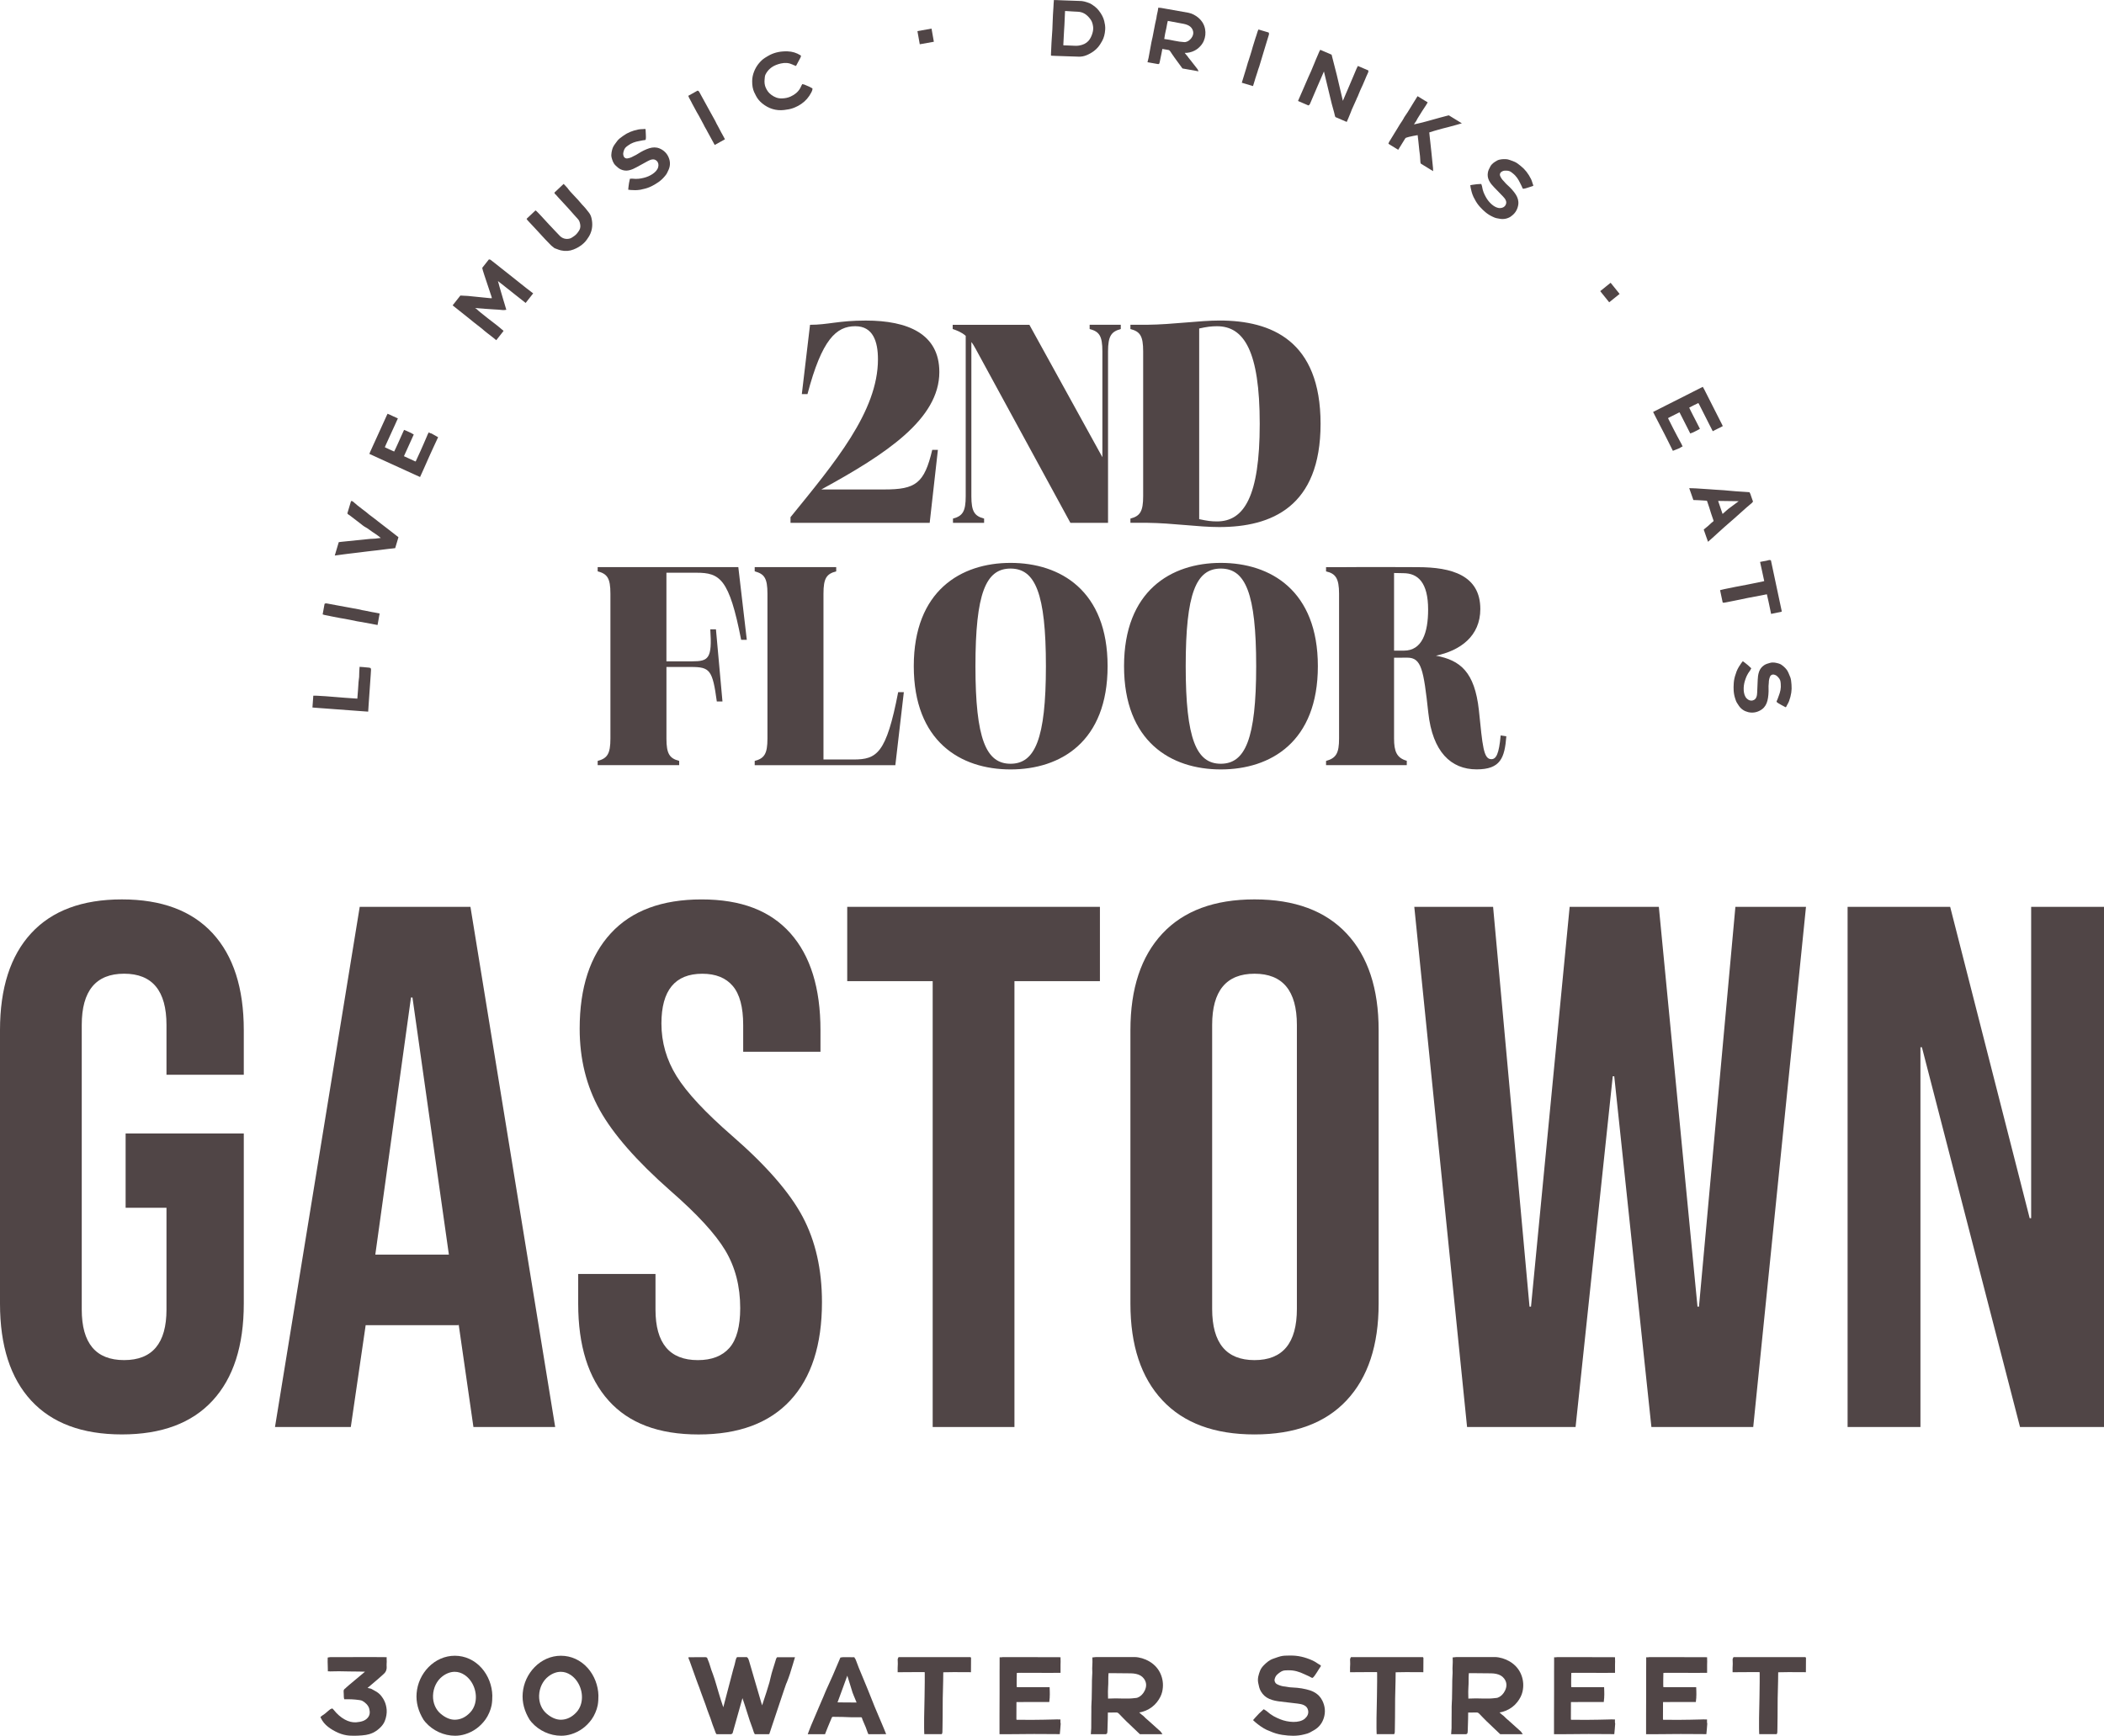 <?xml version="1.0" encoding="UTF-8"?>
<svg id="Layer_2" data-name="Layer 2" xmlns="http://www.w3.org/2000/svg" viewBox="0 0 1197.57 988.1">
  <defs>
    <style>
      .cls-1 {
        fill: #504546;
      }
    </style>
  </defs>
  <g id="Layer_1-2" data-name="Layer 1">
    <g>
      <g>
        <path class="cls-1" d="M17.77,797.33c-11.84-12.83-17.77-31.23-17.77-55.21v-155.68c0-23.96,5.92-42.37,17.77-55.21,11.84-12.83,29.05-19.24,51.61-19.24s39.77,6.41,51.61,19.24c11.84,12.84,17.77,31.24,17.77,55.21v25.38h-44v-28.35c0-19.45-8.04-29.18-24.11-29.18s-24.12,9.73-24.12,29.18v162.02c0,19.19,8.04,28.76,24.12,28.76s24.11-9.58,24.11-28.76v-57.95h-23.26v-42.3h67.26v96.87c0,23.97-5.92,42.38-17.77,55.21-11.84,12.84-29.06,19.24-51.61,19.24s-39.76-6.41-51.61-19.24Z"/>
        <path class="cls-1" d="M204.74,516.22h63.03l48.23,296.12h-46.53l-8.46-58.8v.85h-52.88l-8.46,57.96h-43.15l48.23-296.12ZM255.5,714.2l-20.73-146.37h-.84l-20.31,146.37h41.88Z"/>
        <path class="cls-1" d="M346.45,797.33c-11.57-12.83-17.35-31.23-17.35-55.21v-16.92h44v20.3c0,19.19,8.04,28.76,24.11,28.76,7.9,0,13.89-2.32,17.98-6.98,4.08-4.65,6.13-12.19,6.13-22.63,0-12.4-2.82-23.33-8.46-32.78-5.64-9.44-16.07-20.79-31.3-34.05-19.19-16.92-32.57-32.22-40.19-45.9-7.62-13.68-11.43-29.11-11.43-46.32,0-23.4,5.92-41.52,17.77-54.36,11.84-12.83,29.05-19.24,51.61-19.24s39.12,6.41,50.55,19.24c11.42,12.84,17.13,31.24,17.13,55.21v12.27h-43.99v-15.23c0-10.15-1.98-17.56-5.92-22.2-3.95-4.66-9.73-6.98-17.35-6.98-15.52,0-23.27,9.45-23.27,28.34,0,10.72,2.89,20.73,8.67,30.04,5.78,9.3,16.29,20.59,31.52,33.84,19.46,16.92,32.86,32.3,40.19,46.11,7.33,13.82,11,30.03,11,48.65,0,24.25-5.99,42.87-17.98,55.84-11.99,12.97-29.4,19.45-52.24,19.45s-39.62-6.41-51.19-19.24Z"/>
        <path class="cls-1" d="M530.88,558.53h-48.65v-42.3h143.83v42.3h-48.65v253.81h-46.54v-253.81Z"/>
        <path class="cls-1" d="M661.61,797.12c-12.14-12.97-18.19-31.31-18.19-55v-155.68c0-23.69,6.06-42.01,18.19-54.99,12.12-12.97,29.61-19.46,52.45-19.46s40.33,6.49,52.45,19.46c12.12,12.97,18.19,31.3,18.19,54.99v155.68c0,23.69-6.07,42.02-18.19,55-12.13,12.97-29.61,19.45-52.45,19.45s-40.33-6.48-52.45-19.45ZM738.17,745.08v-161.6c0-19.45-8.04-29.18-24.11-29.18s-24.12,9.73-24.12,29.18v161.6c0,19.46,8.04,29.18,24.12,29.18s24.11-9.72,24.11-29.18Z"/>
        <path class="cls-1" d="M805,516.22h44.85l20.73,227.59h.85l22-227.59h50.76l22,227.59h.85l20.73-227.59h40.18l-30.03,296.12h-57.96l-21.15-199.67h-.85l-21.16,199.67h-61.76l-30.04-296.12Z"/>
        <path class="cls-1" d="M1051.63,516.22h58.38l45.26,177.25h.84v-177.25h41.46v296.12h-47.8l-55.84-216.17h-.84v216.17h-41.46v-296.12Z"/>
      </g>
      <g>
        <path class="cls-1" d="M220.08,946.89c-.05.28-.03.59-.03.87v.36c0,.16.03.33.03.49.02.32.04.67,0,1.03-.13,1.22-.53,2.12-1.3,2.9-1.45,1.48-7,6.16-9.58,8.33,1.86.37,2.01.45,2.11.51.23.13.48.26.75.4,1.37.72,3.08,1.62,4.27,2.88.76.8,2.6,3,3.35,6.14.36,1.49.67,3.34.23,5.75-.44,2.43-1.15,4.46-3.1,6.5-1.32,1.37-2.78,2.47-4.32,3.25-.82.41-1.71.69-2.48.94h-.04c-1.8.59-5.61.85-8.59.85-.98,0-1.86-.03-2.56-.08-2.12-.17-4.2-.69-6.2-1.55-2.28-.99-4.21-2.12-5.92-3.47-1.8-1.42-3.13-3.04-4.05-4.97l-.27-.55.51-.46c.15-.14.28-.27.45-.37,1.31-.77,2.48-1.81,3.61-2.81l.06-.05c.3-.27.62-.54.96-.76.18-.13.38-.21.59-.28.03-.02.08-.03.11-.04l.48-.16.36.35s.03.03.04.05c.15.14.28.28.41.43,3.79,4.79,8.59,7.42,12.82,7.06,2.44-.22,4.99-.66,6.61-2.68,1.29-1.59,1.24-3.26.74-5.17-.48-1.84-2.39-3.61-4.02-4.42-1.11-.55-6.23-.9-7.75-.84-.45.02-.9.02-1.38,0h-1.03l-.15-.63s-.03-.08-.03-.12c-.03-.2-.06-.38-.07-.58-.02-.43-.03-.86-.03-1.29-.02-.82-.03-1.18-.09-2.01-.06-.84.64-1.32,1-1.59.07-.05.17-.12.19-.14l.26-.29c.49-.56,7.28-6.11,10.73-9.04-1.27-.03-2.69-.07-3.05-.08-.59,0-1.45-.02-2.36-.03-1.09,0-2.22-.03-2.92-.03h-.29c-2.05-.05-4.17-.09-6.24-.11-1.04,0-2.13.02-3.14.05-.61.02-1.2.03-1.8.04-.18,0-.36-.02-.56-.05h-.79l-.02-1.51c0-.65-.03-1.5-.05-2.1-.04-1.17-.08-2.28-.03-3.59l.03-.65.71-.13c.23-.05.47-.09.71-.1,1.1,0,2.19,0,3.25,0,.24,0,24.54-.07,26.84-.02.29,0,.58.02.89.03l1.15.03-.02.82c0,.26,0,.85.03,1.12.03.51.06,1.01-.04,1.54Z"/>
        <path class="cls-1" d="M280.22,965.29c.03,1.44-.08,3.75-.4,5.43-.52,2.68-1.87,5.85-3.46,8.05-2.98,4.14-6.88,6.98-11.59,8.44-1.87.58-3.81.88-5.75.88-6.35,0-12.64-2.88-16.84-7.69l-.1-.12c-.35-.4-.67-.77-.94-1.18-3.08-4.93-4.44-10.08-4-15.29.46-5.56,2.88-10.82,6.8-14.81,4.08-4.15,9.38-6.45,14.91-6.45h.03c5.8,0,11.21,2.47,15.22,6.96,3.78,4.23,6.01,9.98,6.13,15.77ZM250.77,975.52c2.63,2.25,5.4,3.44,8,3.45h.05c3.3,0,6.3-1.43,8.92-4.26,1.2-1.3,2.11-2.95,2.62-4.79,1.66-5.94-.84-12.99-5.84-16.39-1.79-1.22-3.7-1.84-5.7-1.84-2.35,0-4.77.89-6.99,2.58-3.23,2.45-5.22,6.55-5.36,10.97-.12,4.1,1.45,7.84,4.29,10.27Z"/>
        <path class="cls-1" d="M340.61,965.29c.03,1.44-.08,3.75-.4,5.43-.52,2.68-1.87,5.85-3.46,8.05-2.98,4.14-6.88,6.98-11.59,8.44-1.87.58-3.81.88-5.75.88-6.35,0-12.64-2.88-16.84-7.69l-.1-.12c-.35-.4-.67-.77-.94-1.18-3.08-4.93-4.44-10.08-4-15.29.46-5.56,2.88-10.82,6.8-14.81,4.08-4.15,9.38-6.45,14.91-6.45h.03c5.8,0,11.21,2.47,15.22,6.96,3.78,4.23,6.01,9.98,6.13,15.77ZM311.15,975.52c2.63,2.25,5.4,3.44,8,3.45h.05c3.3,0,6.3-1.43,8.92-4.26,1.2-1.3,2.11-2.95,2.62-4.79,1.66-5.94-.84-12.99-5.84-16.39-1.79-1.22-3.7-1.84-5.7-1.84-2.35,0-4.77.89-6.99,2.58-3.23,2.45-5.22,6.55-5.36,10.97-.12,4.1,1.45,7.84,4.29,10.27Z"/>
        <path class="cls-1" d="M449.73,952.58c-.04.11-.08.22-.13.33-.28.76-.54,1.55-.8,2.31-.21.61-.89,2.42-1.02,2.68-.11.19-.21.38-.28.56-.43,1.2-.88,2.49-1.44,4.18-.41,1.21-.81,2.43-1.22,3.64-.8,2.43-5.26,15.72-5.75,17.2-.18.55-.36,1.1-.54,1.65-.16.48-.33.97-.51,1.51l-.18.52-.79.05h-7.44l-.3-.57c-.13-.23-.27-.48-.35-.79-.58-2-2.11-5.89-2.22-6.31-.08-.26-2.53-8.03-2.96-9.25-.28-.79-.55-1.61-.8-2.38-.13-.41-.27-.81-.4-1.22-.88,3-1.76,6.2-2.62,9.31-.96,3.49-1.96,7.1-2.94,10.44l-.06.2-.16.15c-.12.12-.25.23-.4.31l-.19.1h-8.38l-.25-.32c-.19-.26-.3-.56-.45-.99-.27-.74-.55-1.5-.83-2.23-.51-1.32-1.03-2.69-1.45-4.08-.33-1.11-.78-2.22-1.2-3.3-.39-1-.8-2.05-1.15-3.11-.59-1.87-1.3-3.76-1.99-5.59-.54-1.42-1.1-2.89-1.6-4.36-.61-1.81-1.15-3.27-1.69-4.61-.31-.79-.6-1.61-.88-2.39-.13-.39-3.64-10.06-3.89-10.86-.2-.65-.99-1.86-.44-1.96l9.5-.05c.19.03.37.08.55.14l.35.12.14.34c.83,1.95,1.39,3.49,1.8,5.01.29,1.09.7,2.17,1.1,3.24l.22.57c1.43,3.77,2.82,9.29,4.51,14.6.48,1.49.97,2.98,1.49,4.51.59-2.32,5.45-20.91,5.65-21.52.59-1.87,1.04-3.57,1.37-5.18.04-.21.11-.4.17-.57.03-.1.07-.19.09-.29.08-.27.18-.48.32-.65l.24-.32h5.59l.23.19c.34.28.6.69.76,1.19l.42,1.32c.34,1.08,6.08,21,6.72,23,.18.59.37,1.16.55,1.74.03-.09.06-.19.09-.28.21-.67.42-1.33.64-2,.45-1.38.91-2.77,1.37-4.15l.48-1.47c.54-1.59,1.06-3.67,1.6-5.26.18-.55.95-4.18,1.24-5.08.22-.68.42-1.38.62-2.06.3-1.04.62-2.12.99-3.18.39-1.12.62-2.01.91-2.97.08-.24.18-.44.32-.62l.25-.31h10.19s-2.56,8.59-2.8,9.2Z"/>
        <path class="cls-1" d="M501.07,987.2h-6.81l-.22-.56c-.08-.11-.13-.23-.18-.35-.52-1.7-1.44-4.01-2.73-6.87-.22-.48-.38-.98-.51-1.45-.1-.33-.2-.39-.54-.39-1.96.02-3.99,0-6.02-.03-.83-.02-1.66-.06-2.47-.09-.71-.03-1.44-.06-2.16-.08-.9-.02-1.83-.03-2.73-.03-.85-.02-1.71-.03-2.57-.04-.38,0-.54.09-.68.44-.33.79-.7,1.68-1.08,2.57-.37.87-.74,1.74-1.05,2.52-.23.56-.47,1.15-.69,1.71l-1.04,2.66h-1.61c-.2,0-.43,0-.69,0h0c-1.26-.02-3.27-.02-5.99,0h0s-1.55,0-1.55,0l.7-1.88c.43-1.29,1.51-3.85,3.88-9.35.68-1.59,1.26-2.95,1.55-3.65.55-1.37,1.15-2.73,1.74-4.06.7-1.6,1.43-3.24,2.07-4.89.26-.64.54-1.29.82-1.9l.08-.17c.4-.89.8-1.76,1.2-2.65.74-1.63,1.51-3.32,2.25-4.99.69-1.57,1.37-3.18,2.02-4.74.33-.78.66-1.55.99-2.33.24-.58.49-1.15.75-1.76l.55-1.28.47-.06c.14-.03.27-.04.38-.06.25-.04.48-.08.73-.08,1.41,0,2.84,0,4.23.02h.4s1.7,0,1.7,0l.26.52c.27.28.47.68.69,1.29l.18.46c.46,1.26.94,2.57,1.45,3.83.79,1.94,1.61,3.9,2.41,5.8.89,2.14,1.81,4.36,2.7,6.54.68,1.67,1.35,3.38,2.01,5.02.61,1.53,1.24,3.12,1.86,4.66.67,1.63,1.36,3.28,2.05,4.87.27.63.54,1.25.8,1.88.2.48.4.96.61,1.44.24.58.49,1.15.73,1.71.48,1.14.97,2.31,1.45,3.49l.93,2.3h-3.32ZM487.56,969.16c-.1-.25-.21-.5-.31-.75-.44-1.04-.89-2.12-1.32-3.19-.23-.57-.45-1.14-.67-1.7-.34-.9-2.71-9-2.99-9.61-.35.75-4.61,12.87-5.23,14.3-.17.38-.28.67-.34.86.2.03.5.03.9.04,2.16.03,5.33.03,7.45.05l2.08.02c.16,0,.3,0,.43,0Z"/>
        <path class="cls-1" d="M552.71,943.71c0,1.6-.05,8.2-.05,8.2h-.73c-.66,0-1.64,0-2.81-.02-3.76-.02-9.61-.05-12.19.07-.02.08-.03.14-.03.19-.02.68-.03,1.36-.03,2.03,0,.79,0,1.86-.03,2.68-.22,6.34-.32,13.42-.3,20.48,0,2.06-.03,4.16-.08,6.19-.02.79-.03,1.59-.05,2.37,0,.33-.05.57-.14.79l-.21.5h-9.96l-.03-.79c0-.23-.02-.47-.03-.69-.03-.68-.05-1.31-.04-1.96,0-.62,0-1.26,0-1.92,0-2.57,0-5.23.08-7.65,0-.57.03-1.14.04-1.71.07-2.17.13-4.41.13-6.61,0-1.76.03-3.55.07-5.28.02-1.04.03-2.08.04-3.13.02-1.65.03-3.39,0-4.86,0-.23-.03-.48-.06-.74-1.09-.03-5.26,0-8.61.03-1.96.02-3.65.03-4.17.03h-2.58v-1.95c0-.22,0-.44,0-.67,0-.27.03-.3.03-.59.05-1.01.11-2.16.02-3.08v-.07c-.06-.48-.13-1.15.26-1.82l.23-.41h40.95l.23.38Z"/>
        <path class="cls-1" d="M603.23,987.18h-.59c-.76,0-1.34,0-1.9-.02-.38,0-.76,0-1.18,0-1.46,0-2.93-.02-4.39-.03-2.16-.02-4.38-.03-6.57-.03-1.45,0-2.91,0-4.32.03-1.13.02-2.26.03-3.39.03-1.21,0-2.43,0-3.64.03-1.58,0-3.19.03-4.8.03-.4,0-.8,0-1.2,0-.12,0-.24,0-.36,0h-1.98v-5.91h0v-5.1c0-2.15,0-4.23.02-6.3,0-2.18,0-4.36.02-6.61v-5.62c0-1.96,0-3.91,0-5.86,0-1.71,0-3.41.02-5.08v-3.32h1.13c.33-.1.65-.08.88-.08.07,0,.13,0,.18,0,1.72,0,3.44,0,5.17,0,1.31,0,2.62,0,3.92,0,4.53,0,15.19,0,19.74.02h2.22c.2,0,1.43.06,1.43.06v.75c.09.23.03,2.89,0,3.54v4.57h-3.03c-.9.03-1.78.03-2.62.03-1.96,0-3.92,0-5.88-.02h-4.41c-2.11-.02-4.22-.03-6.33-.03-.59,0-1.22,0-1.86.03-.17,0-.57.02-.76.06-.03.18-.14,7.49-.03,8.05.89.07,2.05.06,2.93.06.43,0,.61,0,1.04,0,1.22.02,2.47,0,3.67,0h.78c.75,0,1.51,0,2.27-.02.79,0,1.57,0,2.37,0,1.03,0,2.06,0,3.11,0h2.54s.19,4.28.07,5.24c0,.05,0,.06-.02.05,0,.02,0,.03,0,.04,0,.17,0,.35,0,.54v.17c-.03.33-.04.69-.12,1.06l-.12,1.35h-10.02c-2.79,0-5.59,0-8.38.02-.08,0-.17,0-.27,0,0,.13-.02.26-.02.38-.02,2.36-.03,5.93-.03,8.26v.56c0,.18,0,.33,0,.48.02.23.04.33.06.38.05.02.17.04.43.04,3.32.03,6.09.03,8.91.03.41,0,12.01-.13,12.62-.22.43-.06.85-.06,1.25-.05h.08c.15,0,.29.03.43.05h1.29v1.69c.06.19.11.35.14.73.04.38-.51,5.98-.51,5.98Z"/>
        <path class="cls-1" d="M660.76,985.91l.89,1.29h-12.8l-.23-.19c-.05-.04-.11-.09-.16-.14-1.29-1.24-2.58-2.47-3.85-3.67-.74-.71-1.5-1.42-2.24-2.14-.44-.42-.89-.84-1.32-1.25-1.4-1.33-2.61-2.71-4-4.1-.72-.72-1.01-.82-1.52-.86-.58.03-2.08.03-3.29.03-.58,0-1.2,0-1.66,0,0,.07,0,.14,0,.21,0,.58-.02,1.17-.02,1.74s0,1.12-.02,1.69c-.05,2.09-.12,4.32-.21,7.02,0,.27-.05.51-.09.7-.02.07-.03.12-.03.18l-.05.3-.23.19c-.07.06-.13.11-.2.15l-.21.14h-8.63l.23-3.41h0c0-1.96.03-3.91.03-5.87,0-1.25.02-2.49.03-3.74,0-.8,0-1.76,0-2.73,0-.88.05-1.76.11-2.61.03-.55.08-1.13.09-1.69.07-2.22.09-4.47.11-6.65,0-1.3.02-2.64.04-3.97.02-.92.07-1.85.12-2.75.02-.45.04-.9.07-1.35v-.13c.02-.23.03-.43,0-.63-.1-1.27-.04-2.55.02-3.78.06-1.16.12-2.36.04-3.58l-.05-.79.79-.08c.21-.03.39-.05.56-.07.33-.04.61-.08.91-.08h.03c1.05,0,3.13,0,5.53,0h16.28c2.72.06,5.84.99,8.39,2.51,3.19,1.9,5.43,4.52,6.67,7.8,1.15,3.03,1.35,6.19.63,9.4-.46,2.01-1.43,3.95-2.98,5.94-1.66,2.12-3.81,3.76-6.4,4.85-1.3.55-2.52.89-3.72,1.03.54.53,1.14,1.02,1.4,1.25.12.1.26.2.4.3.28.21.6.43.88.74.64.71,1.36,1.32,2.12,1.98.23.2.48.41.71.62,1.88,1.66,3.77,3.36,5.59,5.02l.79.72s.05.04.08.06c.11.09.25.22.38.39ZM647.59,966.33c1.77-.68,3.11-2.16,3.97-3.93,1.22-2.52,1.05-4.83-.51-6.89-1.01-1.33-2.49-2.22-4.41-2.62-.93-.2-1.9-.31-2.9-.33-3.83-.07-7.72-.08-11.48-.11h-1.02c-.08,0-.17,0-.28.03-.13,1.39-.13,2.78-.13,4.15,0,1.24,0,2.52-.11,3.8-.13,1.45-.09,3.37-.06,4.97,0,.53.02,1.04.03,1.53.7.03,1.42,0,2.17-.05.69-.03,1.4-.08,2.11-.06,2.32.06,5.08.12,7.84.08,1.03-.02,2.09-.13,3.12-.25.35-.04.71-.08,1.07-.12.13,0,.31-.08.49-.15l.1-.04Z"/>
        <path class="cls-1" d="M753.47,978.04c-.94,2.95-2.75,5.24-5.41,6.8-.88.52-1.75,1.01-2.59,1.45-.84.44-1.72.67-2.57.88-.18.05-.36.09-.54.14-2,.53-4.07.79-6.38.79-1.86,0-3.86-.17-6.11-.51-2.48-.37-4.88-1.09-7.13-2.13-.25-.11-.51-.21-.79-.32-.32-.12-.65-.24-.98-.4-2.54-1.22-4.71-2.9-6.31-4.23-.11-.08-.23-.19-.37-.33l-1.07-.99.82-.93.05-.08c.23-.25.45-.49.68-.74l.02-.03c1.26-1.4,2.56-2.76,4.06-4.03l.47-.39.51.33c.15.1.28.18.41.25.26.16.49.3.72.49,2.92,2.58,5.05,3.55,7.75,4.66,4.24,1.73,10.8,2.41,14.02-.39,1.36-1.2,2.19-2.75,1.85-4.57-.28-1.49-1.07-2.48-2.49-3.13-1.1-.51-2.3-.69-3.44-.84-2.81-.37-6.06-.73-9.98-1.18-1.75-.2-4.03-.55-6.24-1.52-2.06-.9-3.61-2.32-4.77-4.31-.84-1.46-1.15-3-1.44-4.49l-.07-.32c-.52-2.59.33-4.93,1.03-6.81.52-1.43,1.52-2.54,2.22-3.25,1.43-1.45,3.05-2.88,5.21-3.64.33-.11.65-.23.97-.34,1.03-.37,2.09-.74,3.18-1.04,1.64-.43,3.29-.44,4.9-.45h.96c4.06-.06,8.16.86,12.53,2.83.99.44,1.89,1.04,2.77,1.63.19.13.38.26.59.38.55.37,1.66.72,1.24,1.3-1.08,1.46-3.12,5.28-4.45,6.43-.43.38-1.03-.14-1.79-.53l-.55-.28c-.82-.42-1.91-.85-2.75-1.25-2.58-1.21-5.46-2.22-9.05-2.13-.23,0-.47.02-.7.03-.28,0-.57.02-.85.03-1.78.04-3.29,1.14-4.61,2.34-.74.68-1.23,1.55-1.5,2.7-.24,1.03.33,2.27,1.25,2.77,1.52.82,3.18,1.3,4.93,1.42.84.07,1.71.36,2.54.4,1.37.08,2.79.15,4.19.29,1.68.17,3.37.45,5.02.84,3.08.71,5.51,1.8,7.42,3.82.69.73,1.28,1.58,1.79,2.6,1.62,3.24,1.91,6.6.83,9.99Z"/>
        <path class="cls-1" d="M810.2,943.71c0,1.6-.05,8.2-.05,8.2h-.73c-.66,0-1.64,0-2.81-.02-3.76-.02-9.61-.05-12.19.07-.02.08-.03.14-.03.19-.02.68-.03,1.36-.03,2.03,0,.79,0,1.86-.03,2.68-.22,6.34-.32,13.42-.3,20.48,0,2.06-.03,4.16-.08,6.19-.02.79-.03,1.59-.05,2.37,0,.33-.05.57-.14.79l-.21.5h-9.96l-.03-.79c0-.23-.02-.47-.03-.69-.03-.68-.05-1.31-.04-1.96,0-.62,0-1.26,0-1.92,0-2.57,0-5.23.08-7.65,0-.57.03-1.14.04-1.71.07-2.17.13-4.41.13-6.61,0-1.76.03-3.55.07-5.28.02-1.04.03-2.08.04-3.13.02-1.65.03-3.39,0-4.86,0-.23-.03-.48-.06-.74-1.09-.03-5.26,0-8.61.03-1.96.02-3.65.03-4.17.03h-2.58v-1.95c0-.22,0-.44,0-.67,0-.27.03-.3.03-.59.05-1.01.11-2.16.02-3.08v-.07c-.06-.48-.13-1.15.26-1.82l.23-.41h40.95l.23.38Z"/>
        <path class="cls-1" d="M865.84,985.91l.89,1.29h-12.8l-.23-.19c-.05-.04-.11-.09-.16-.14-1.29-1.24-2.58-2.47-3.85-3.67-.74-.71-1.5-1.42-2.24-2.14-.44-.42-.89-.84-1.32-1.25-1.4-1.33-2.61-2.71-4-4.1-.72-.72-1.01-.82-1.52-.86-.58.03-2.08.03-3.29.03-.58,0-1.2,0-1.66,0,0,.07,0,.14,0,.21,0,.58-.02,1.17-.02,1.74s0,1.12-.02,1.69c-.05,2.09-.12,4.32-.21,7.02,0,.27-.05.51-.09.7-.02.07-.03.12-.03.18l-.05.3-.23.19c-.07.06-.13.11-.2.15l-.21.14h-8.63l.23-3.41h0c0-1.96.03-3.91.03-5.87,0-1.25.02-2.49.03-3.74,0-.8,0-1.76,0-2.73,0-.88.05-1.76.11-2.61.03-.55.08-1.13.09-1.69.07-2.22.09-4.47.11-6.65,0-1.3.02-2.64.04-3.97.02-.92.07-1.85.12-2.75.02-.45.04-.9.07-1.35v-.13c.02-.23.03-.43,0-.63-.1-1.27-.04-2.55.02-3.78.06-1.16.12-2.36.04-3.58l-.05-.79.79-.08c.21-.03.39-.05.56-.07.33-.04.61-.08.91-.08h.03c1.05,0,3.13,0,5.53,0h16.28c2.72.06,5.84.99,8.39,2.51,3.19,1.9,5.43,4.52,6.67,7.8,1.15,3.03,1.35,6.19.63,9.4-.46,2.01-1.43,3.95-2.98,5.94-1.66,2.12-3.81,3.76-6.4,4.85-1.3.55-2.52.89-3.72,1.03.54.53,1.14,1.02,1.4,1.25.12.1.26.2.4.3.28.21.6.43.88.74.64.71,1.36,1.32,2.12,1.98.23.2.48.41.71.62,1.88,1.66,3.77,3.36,5.59,5.02l.79.72s.05.04.08.06c.11.09.25.22.38.39ZM852.67,966.33c1.77-.68,3.11-2.16,3.97-3.93,1.22-2.52,1.05-4.83-.51-6.89-1.01-1.33-2.49-2.22-4.41-2.62-.93-.2-1.9-.31-2.9-.33-3.83-.07-7.72-.08-11.48-.11h-1.02c-.08,0-.17,0-.28.03-.13,1.39-.13,2.78-.13,4.15,0,1.24,0,2.52-.11,3.8-.13,1.45-.09,3.37-.06,4.97,0,.53.02,1.04.03,1.53.7.03,1.42,0,2.17-.05.69-.03,1.4-.08,2.11-.06,2.32.06,5.08.12,7.84.08,1.03-.02,2.09-.13,3.12-.25.35-.04.71-.08,1.07-.12.13,0,.31-.08.49-.15l.1-.04Z"/>
        <path class="cls-1" d="M918.84,987.18h-.59c-.76,0-1.34,0-1.9-.02-.38,0-.76,0-1.18,0-1.46,0-2.93-.02-4.39-.03-2.16-.02-4.38-.03-6.57-.03-1.45,0-2.91,0-4.32.03-1.13.02-2.26.03-3.39.03-1.21,0-2.43,0-3.64.03-1.58,0-3.19.03-4.8.03-.4,0-.8,0-1.2,0-.12,0-.24,0-.36,0h-1.98v-5.91h0v-5.1c0-2.15,0-4.23.02-6.3,0-2.18,0-4.36.02-6.61v-5.62c0-1.96,0-3.91,0-5.86,0-1.71,0-3.41.02-5.08v-3.32h1.13c.33-.1.65-.08.88-.08.07,0,.13,0,.18,0,1.72,0,3.44,0,5.17,0,1.31,0,2.62,0,3.92,0,4.53,0,15.19,0,19.74.02h2.22c.2,0,1.43.06,1.43.06v.75c.09.23.03,2.89,0,3.54v4.57h-3.03c-.9.03-1.78.03-2.62.03-1.96,0-3.92,0-5.88-.02h-4.41c-2.11-.02-4.22-.03-6.33-.03-.59,0-1.22,0-1.86.03-.17,0-.57.02-.76.06-.03.18-.14,7.49-.03,8.05.89.07,2.05.06,2.93.06.43,0,.61,0,1.04,0,1.22.02,2.47,0,3.67,0h.78c.75,0,1.51,0,2.27-.02.79,0,1.57,0,2.37,0,1.03,0,2.06,0,3.11,0h2.54s.19,4.28.07,5.24c0,.05,0,.06-.02.05,0,.02,0,.03,0,.04,0,.17,0,.35,0,.54v.17c-.03.33-.04.69-.12,1.06l-.12,1.35h-10.02c-2.79,0-5.59,0-8.38.02-.08,0-.17,0-.27,0,0,.13-.02.26-.02.38-.02,2.36-.03,5.93-.03,8.26v.56c0,.18,0,.33,0,.48.02.23.04.33.06.38.05.02.17.04.43.04,3.32.03,6.09.03,8.91.03.41,0,12.01-.13,12.62-.22.43-.06.85-.06,1.25-.05h.08c.15,0,.29.03.43.05h1.29v1.69c.06.19.11.35.14.73.04.38-.51,5.98-.51,5.98Z"/>
        <path class="cls-1" d="M971.25,987.18h-.59c-.76,0-1.34,0-1.9-.02-.38,0-.76,0-1.18,0-1.46,0-2.93-.02-4.39-.03-2.16-.02-4.38-.03-6.57-.03-1.45,0-2.91,0-4.32.03-1.13.02-2.26.03-3.39.03-1.21,0-2.43,0-3.64.03-1.58,0-3.19.03-4.8.03-.4,0-.8,0-1.2,0-.12,0-.24,0-.36,0h-1.98v-5.91h0v-5.1c0-2.15,0-4.23.02-6.3,0-2.18,0-4.36.02-6.61v-5.62c0-1.96,0-3.91,0-5.86,0-1.71,0-3.41.02-5.08v-3.32h1.13c.33-.1.65-.08.88-.08.07,0,.13,0,.18,0,1.72,0,3.44,0,5.17,0,1.31,0,2.62,0,3.92,0,4.53,0,15.19,0,19.74.02h2.22c.2,0,1.43.06,1.43.06v.75c.09.23.03,2.89,0,3.54v4.57h-3.03c-.9.03-1.78.03-2.62.03-1.96,0-3.92,0-5.88-.02h-4.41c-2.11-.02-4.22-.03-6.33-.03-.59,0-1.22,0-1.86.03-.17,0-.57.02-.76.06-.03.18-.14,7.49-.03,8.05.89.07,2.05.06,2.93.06.43,0,.61,0,1.04,0,1.22.02,2.47,0,3.67,0h.78c.75,0,1.51,0,2.27-.02.79,0,1.57,0,2.37,0,1.03,0,2.06,0,3.11,0h2.54s.19,4.28.07,5.24c0,.05,0,.06-.02.05,0,.02,0,.03,0,.04,0,.17,0,.35,0,.54v.17c-.03.33-.04.69-.12,1.06l-.12,1.35h-10.02c-2.79,0-5.59,0-8.38.02-.08,0-.17,0-.27,0,0,.13-.02.26-.02.38-.02,2.36-.03,5.93-.03,8.26v.56c0,.18,0,.33,0,.48.02.23.04.33.06.38.05.02.17.04.43.04,3.32.03,6.09.03,8.91.03.41,0,12.01-.13,12.62-.22.43-.06.85-.06,1.25-.05h.08c.15,0,.29.03.43.05h1.29v1.69c.06.19.11.35.14.73.04.38-.51,5.98-.51,5.98Z"/>
        <path class="cls-1" d="M1027.94,943.71c0,1.6-.05,8.2-.05,8.2h-.73c-.66,0-1.64,0-2.81-.02-3.76-.02-9.61-.05-12.19.07-.02.08-.03.14-.03.19-.02.68-.03,1.36-.03,2.03,0,.79,0,1.86-.03,2.68-.22,6.34-.32,13.42-.3,20.48,0,2.06-.03,4.16-.08,6.19-.02.79-.03,1.59-.05,2.37,0,.33-.05.57-.14.79l-.21.5h-9.96l-.03-.79c0-.23-.02-.47-.03-.69-.03-.68-.05-1.31-.04-1.96,0-.62,0-1.26,0-1.92,0-2.57,0-5.23.08-7.65,0-.57.03-1.14.04-1.71.07-2.17.13-4.41.13-6.61,0-1.76.03-3.55.07-5.28.02-1.04.03-2.08.04-3.13.02-1.65.03-3.39,0-4.86,0-.23-.03-.48-.06-.74-1.09-.03-5.26,0-8.61.03-1.96.02-3.65.03-4.17.03h-2.58v-1.95c0-.22,0-.44,0-.67,0-.27.03-.3.03-.59.05-1.01.11-2.16.02-3.08v-.07c-.06-.48-.13-1.15.26-1.82l.23-.41h40.95l.23.38Z"/>
      </g>
      <g>
        <path class="cls-1" d="M449.95,297.63v-3.22c24.96-30.77,49.77-60.08,49.77-89.87,0-10.31-2.91-18.84-12.89-18.84-10.79,0-19,7.4-27.22,38.65h-3.22l4.67-39.45c10.31,0,16.1-2.42,31.72-2.42,24,0,41.88,7.58,41.88,29.31,0,26.74-30.28,46.71-67.17,66.84h35.91c17.72,0,22.71-3.38,27.22-22.55h3.22l-4.67,41.55h-79.24Z"/>
        <path class="cls-1" d="M637.93,187.31c-5.31,1.44-7.25,3.86-7.25,12.73v97.59h-21.42l-54.11-99.37c-.81-1.45-1.45-2.57-2.26-3.54v87.77c0,8.69,1.77,11.27,7.25,12.72v2.42h-17.72v-2.42c5.47-1.44,7.25-4.03,7.25-12.72v-91.32c-2.42-2.1-4.99-3.06-7.41-3.86v-2.42h43.65l41.55,75.37v-60.23c0-8.86-1.77-11.28-7.25-12.73v-2.42h17.72v2.42Z"/>
        <path class="cls-1" d="M643.42,297.63v-2.42c5.48-1.44,7.25-4.03,7.25-12.72v-82.46c0-8.86-1.77-11.28-7.25-12.73v-2.42h9.51c14.81-.16,29.63-2.42,41.23-2.42,29.47,0,57.49,11.44,57.49,58.79s-28.03,58.78-57.66,58.78c-12.07,0-26.25-2.25-41.06-2.42h-9.51ZM682.56,295.53c4.51.97,6.76,1.29,10.14,1.29,15.3,0,24.32-14,24.32-55.55s-9.02-55.56-24.32-55.56c-3.22,0-5.79.32-10.14,1.29v108.54Z"/>
        <path class="cls-1" d="M379.32,326.06v50.41h14.66c9.34,0,11.43-1.61,10.31-18.21h3.22l3.71,41.07h-3.22c-2.42-18.04-4.03-19.65-14.66-19.65h-14.01v40.75c0,8.69,1.77,11.27,7.25,12.72v2.42h-46.39v-2.42c5.48-1.44,7.25-4.03,7.25-12.72v-82.46c0-8.86-1.77-11.28-7.25-12.73v-2.42h80.05l4.83,41.39h-3.22c-6.77-34.79-12.08-38.18-25.45-38.18h-17.07Z"/>
        <path class="cls-1" d="M514.45,394.03l-4.83,41.55h-80.05v-2.42c5.48-1.44,7.25-4.03,7.25-12.72v-82.46c0-8.86-1.77-11.28-7.25-12.73v-2.42h46.39v2.42c-5.48,1.44-7.25,3.86-7.25,12.73v94.37h17.07c13.37,0,18.68-3.38,25.45-38.33h3.22Z"/>
        <path class="cls-1" d="M520.11,379.22c0-42.85,26.73-58.79,55.08-58.79s55.24,15.79,55.24,58.79-26.73,58.78-55.24,58.78-55.08-15.94-55.08-58.78ZM595.32,379.22c0-41.56-6.12-55.56-20.14-55.56s-19.97,14-19.97,55.56,6.12,55.55,19.97,55.55,20.14-14,20.14-55.55Z"/>
        <path class="cls-1" d="M639.79,379.22c0-42.85,26.73-58.79,55.08-58.79s55.24,15.79,55.24,58.79-26.74,58.78-55.24,58.78-55.08-15.94-55.08-58.78ZM715,379.22c0-41.56-6.12-55.56-20.14-55.56s-19.97,14-19.97,55.56,6.12,55.55,19.97,55.55,20.14-14,20.14-55.55Z"/>
        <path class="cls-1" d="M857.39,419.13c-.97,12.24-3.22,18.84-16.9,18.84-14.65,0-25.09-9.98-27.51-32.2-2.69-24.67-3.95-31.37-11.91-31.39-4.71-.01-4.27.02-7.59.03v46.01c0,7.19,1.45,11.05,7.24,12.66v2.48h-45.95v-2.39c5.8-1.61,7.41-4.49,7.41-12.75v-82.43c0-8.84-2.05-11.5-7.41-12.72v-2.41h9.66c17.07-.16,32.56,0,42.54,0,19.32,0,35.61,4.67,35.61,23.83,0,15.46-11.43,23.67-25.28,26.56,13.84,2.58,22.06,9.18,24.47,31.07,2.09,20.28,2.58,27.85,7.08,27.85,2.74,0,4.35-2.9,5.31-13.52l3.22.48ZM812.87,347c0-15.29-5.71-20.71-14.1-20.71-3.54,0-1.24-.1-5.29-.1v44.19h5.62c10.4,0,13.77-10.34,13.77-23.39Z"/>
      </g>
      <g>
        <path class="cls-1" d="M204.64,379.6l2.61.18-.02.02c.86.07,1.73.15,2.78.25.21.02.39.08.53.13.03.02.07.02.11.03l.3.09.1.29s.02.07.04.1c.04.1.1.24.09.42v.21c-.05.83-.1,1.69-.15,2.53-.14,1.97-.27,3.93-.41,5.9-.24,3.47-.49,6.94-.73,10.41-.06.97-.13,1.93-.19,2.89v.1c-.02.15-.02.29-.04.44,0,.04,0,.07,0,.1l-.1,1.42-1.52-.11h-.14c-.34-.03-.68-.05-1-.08l-.39-.02-3.9-.29-23.37-1.73c-.08,0-.16-.02-.23-.02l-1.19-.11.1-.99c0-.08,0-.15,0-.23.02-.27.04-.52.06-.77.02-.17.03-.33.04-.49.06-.86.12-1.71.19-2.6l.11-1.62s1.78,0,1.85,0l.49.02c1.51.07,3.07.15,4.61.27,1.88.15,3.8.3,5.65.45,1.77.15,3.59.29,5.38.43,1.73.13,3.5.25,5.2.36.61.05,1.24.09,1.89.13,0,0,0-.02,0-.02.11-1.3.25-3.01.37-4.71.06-.88.12-1.78.18-2.65.04-.65.07-1.29.12-1.94.03-.48.06-.89.15-1.31.19-1.07.27-2.21.25-3.7,0-.56.02-1.11.06-1.65l.15-2.11Z"/>
        <path class="cls-1" d="M205.56,354.06c-.39-.06-.79-.13-1.17-.19-.86-.14-1.74-.27-2.61-.52-.44-.12-.9-.19-1.38-.27-.52-.08-1.04-.16-1.57-.31-.77-.22-4.66-.83-5.03-.9-.49-.09-4.68-.87-5.3-1.02-.34-.09-.65-.16-.98-.22-.79-.15-1.59-.31-2.36-.47l-.5-.1c-.16-.03-.3-.08-.41-.12-.04-.02-.07-.02-.11-.04l-.49-.16,1.08-5.97.24-.14c.4-.23.8-.15,1.09-.1h.04c1.69.32,3.4.64,5.1.95,1.7.31,3.4.63,5.1.94,1.17.22,2.33.43,3.5.64,1.61.3,3.23.59,4.84.89.36.07,1.42.35,1.62.4.16.03.7.12.7.12.19.04.39.07.58.1.27.05,3.72.8,4.45.9.22.03.43.06.65.1.69.11,1.36.25,2.07.39.26.06.52.1.8.16l.57.11-1.18,6.56s-8.25-1.54-9.34-1.75Z"/>
        <path class="cls-1" d="M200.96,285.56c.34.29.68.59,1.01.87.48.44.99.88,1.51,1.29.94.76,1.94,1.51,2.89,2.24.34.26.69.52,1.02.77.1.08.21.15.31.23.2.15.41.29.61.47,1.09.99,2.3,1.89,3.48,2.76.51.38,1.03.77,1.55,1.17.31.24.62.49.94.73.3.24.61.49.91.73.81.62,1.61,1.23,2.41,1.86.97.74,1.93,1.48,2.9,2.23.74.58,1.5,1.16,2.24,1.74l.1.07c.52.41,1.03.81,1.55,1.21l1,.78.02.02,1.39,1.08-1.86,6.23-1.19.13h0s-.07,0-.11.02c-.07.02-.15.03-.25.04-.43.04-.86.08-1.28.13l-1.36.15c-1.17.14-2.33.28-3.48.44-1.82.23-3.7.48-5.57.65-1.43.14-2.89.33-4.3.52-.73.1-1.46.19-2.19.28-1.34.17-2.67.32-4.01.48-1,.12-2,.24-3.01.36-.81.1-1.63.2-2.45.31-.54.07-1.14.15-1.75.24-.86.11-1.75.23-2.53.34l-.91.11,2.27-7.6.36-.06s.08,0,.13-.02c.2-.02.53-.06.85-.1.27-.03.52-.06.71-.08l1.97-.2c2.06-.21,4.11-.41,6.16-.63,2.85-.29,5.71-.56,7.82-.79.77-.09,2.07-.04,2.82-.14.5-.06.99-.13,1.48-.19.33-.04.66-.08.99-.11.22-.02.44-.05.65-.08-.13-.1-.26-.21-.39-.31-.71-.57-1.44-1.16-2.19-1.67-1.24-.84-2.95-1.91-4.11-2.81l-.4-.31c-.79-.61-2.15-1.23-2.93-1.84-.69-.55-1.41-1.11-2.11-1.65-1-.77-1.99-1.53-2.99-2.29-.87-.66-1.74-1.33-2.61-2-.09-.06-.2-.13-.32-.2-.27-.15-.57-.33-.81-.65l-.19-.24,2.11-7.04.48.04c.24.02.47.12.68.3Z"/>
        <path class="cls-1" d="M249.35,248.92l-.18.39c-.23.51-.41.89-.58,1.25-.12.26-.23.5-.36.77-.44.96-.89,1.93-1.34,2.89-.65,1.41-1.33,2.88-1.98,4.32-.44.95-.86,1.92-1.28,2.86-.32.74-.65,1.49-.99,2.24-.36.8-.72,1.61-1.07,2.41-.47,1.04-.94,2.11-1.42,3.17-.12.27-.24.53-.36.79-.03.08-.07.15-.11.23l-.59,1.31-3.91-1.78h.02c-.4-.18-.79-.36-1.18-.53-.73-.33-1.47-.66-2.2-1-1.41-.65-2.78-1.27-4.15-1.9-1.44-.66-2.87-1.32-4.36-1.99-1.23-.56-2.47-1.12-3.7-1.69-1.29-.59-2.57-1.17-3.86-1.76-1.12-.52-2.24-1.03-3.34-1.53l-2.19-1,.34-.74c.03-.25.14-.45.22-.61.02-.04.03-.07.06-.11.51-1.14,1.02-2.28,1.54-3.41.4-.86.79-1.72,1.18-2.58,1.36-2.99,4.55-10.01,5.92-13.01.36-.8.61-1.34.66-1.46.06-.14.47-.93.47-.93l.5.23c.18,0,1.92.85,2.33,1.06l3.02,1.37-.91,2c-.26.6-.52,1.19-.77,1.73-.59,1.29-1.18,2.58-1.78,3.87l-1.32,2.9c-.64,1.39-1.27,2.78-1.9,4.17-.18.39-.36.81-.54,1.23-.05.11-.16.39-.19.52.11.08,4.9,2.34,5.3,2.44.31-.57.65-1.34.92-1.92.12-.28.18-.4.31-.68.38-.81.74-1.63,1.11-2.42l.23-.52c.23-.49.45-.99.67-1.49.23-.52.47-1.05.7-1.57.31-.68.61-1.36.93-2.05l.77-1.68s2.88,1.15,3.47,1.52c.03.02.04.02.03.02,0,0,.02,0,.02,0,.12.05.23.1.36.16l.11.06c.21.1.44.23.66.39l.86.48-.82,1.82c-.17.38-.35.77-.51,1.14l-1.66,3.66c-.84,1.85-1.67,3.69-2.51,5.54-.02.06-.05.11-.07.18.09.05.17.1.25.13,1.55.72,3.91,1.79,5.44,2.5l.37.17c.11.05.22.1.31.14.16.06.23.07.27.07.02-.02.07-.1.15-.27,1.01-2.18,1.85-4.01,2.69-5.87.12-.27,3.52-7.96,3.65-8.39.09-.31.21-.58.34-.85l.02-.04c.05-.1.1-.19.17-.27l.39-.85,1.11.5c.15.02.27.03.52.12.27.1,3.79,2.13,3.79,2.13Z"/>
        <path class="cls-1" d="M303.47,167.01l-4.28,5.44-2.09-1.65c-1.31-1.03-2.58-2.03-3.86-3.04-.63-.5-1.25-1-1.88-1.5-1.16-.94-2.36-1.9-3.57-2.82-.69-.52-1.36-1.07-2.03-1.61-.77-.61-1.56-1.25-2.38-1.86.03.09.06.18.1.27.09.25.18.5.24.77.15.65.35,1.31.52,1.94l.15.55c.19.69.41,1.44.69,2.38.12.44.26.87.39,1.32.11.39.23.78.35,1.18.1.34.19.67.29,1,.13.46.27.92.4,1.38.13.44.26.87.4,1.3.12.4.25.8.36,1.19.16.53.32,1.07.48,1.62l.44,1.47-.66.11c-.93.15-1.77.05-2.59-.06-.44-.05-.85-.1-1.26-.11-.86-.02-1.71-.08-2.54-.15-.36-.02-.72-.05-1.07-.07l-.87-.06c-.94-.06-1.9-.12-2.85-.19-.44-.03-.88-.08-1.31-.12-.74-.06-1.51-.15-2.25-.16-.49-.02-.98-.07-1.44-.13-.32-.04-.65-.08-.96-.1.51.31.98.65,1.39,1.07.46.49.98.9,1.53,1.34l.27.23c.36.28.71.56,1.07.85.98.79,2,1.61,3.01,2.4.76.6,1.54,1.19,2.3,1.78.9.68,1.82,1.39,2.72,2.09.78.62,1.56,1.27,2.32,1.91l.02.02.48.41.34.29s.05.04.07.06l.71.61-.27.35v.02l-3.55,4.51h0l-.33.42-1.05-.86c-.66-.51-1.65-1.3-1.79-1.42-.15-.13-4.11-3.1-5.13-4.13,0,0-.02,0-.02-.02l-1.19-.94c-1.15-.9-2.34-1.82-3.51-2.74-.42-.33-.83-.67-1.23-1-.32-.27-.65-.53-.98-.8l-1.93-1.54c-2.16-1.73-4.41-3.53-6.62-5.28l-.1-.07c-.48-.38-1.29-1.03-1.29-1.03l4.41-5.59.31.02c1.32.06,2.62.13,3.94.2.73.04,12.26,1.24,12.59,1.27.53.05.73.06,1.09-.04-.06-.28-.13-.55-.21-.81-.73-2.11-3.74-11.16-4.16-12.49-.25-.8-.52-1.63-.77-2.44-.11-.36-.19-.71-.25-1.03l-.1-.46,3.74-4.74.27-.02c.28-.02.56.07.81.27.73.56,1.45,1.12,2.07,1.61,3.54,2.8,7.08,5.6,10.62,8.4,1.18.94,2.36,1.88,3.54,2.82,1.35,1.07,2.69,2.14,4.04,3.21.19.15.38.3.57.44l3.35,2.57Z"/>
        <path class="cls-1" d="M323.23,107.37c.66.95,1.67,2.02,2.56,2.96.36.38.69.73,1,1.07.39.44.79.86,1.18,1.27.42.44.86.9,1.27,1.37.36.4.72.82,1.06,1.23.57.68,1.15,1.37,1.78,1.99.81.81,1.51,1.72,2.19,2.59.27.36.56.73.86,1.08.71.89,1.22,1.93,1.51,3.11.78,3.25.59,6.2-.61,9-.52,1.23-1.26,2.31-2.03,3.4-.52.73-1.11,1.4-1.79,2.04-.84.8-1.8,1.52-2.88,2.15-.85.51-1.82.98-2.86,1.39-2.25.9-4.66,1.07-7.16.52-.82-.18-1.6-.48-2.34-.77-.4-.15-.81-.31-1.23-.45l-.1-.04-.08-.06c-.22-.18-.44-.35-.65-.52-.5-.39-1.02-.78-1.48-1.25-1.98-1.97-3.88-4.04-5.72-6.05-.38-.42-.77-.84-1.15-1.26-.77-.84-1.69-1.83-2.61-2.82-.7-.75-1.5-1.61-2.28-2.43-.44-.47-.86-.93-1.27-1.36-.11-.13-.25-.27-.36-.44-.03-.03-.06-.08-.08-.13l-.23-.4,5.01-4.73.32.08c.29.08,6.4,6.71,7.27,7.71.35.37.7.74,1.06,1.11.8.85,1.62,1.72,2.43,2.59.9.99,1.85,1.98,2.89,3.02,2,1.99,4.55,1.9,6.13,1.27.12-.05.24-.1.36-.18,1.27-.78,2.46-1.52,3.43-2.78.65-.84,1.25-1.67,1.55-2.69.37-1.25.05-2.81-.47-4.12-.21-.52-.61-.97-1.04-1.44-.07-.09-.15-.18-.23-.27-.23-.25-.46-.5-.69-.74-.24-.27-.49-.53-.73-.81-.33-.37-.66-.75-.99-1.12-1.39-1.58-2.82-3.22-4.29-4.77-1.35-1.42-3-3.22-4.15-4.49-.18-.19-.34-.39-.49-.57-.33-.4-.65-.77-1.03-1.07-.19-.15-.33-.34-.4-.56l-.11-.35,5.26-4.96s2.14,2.18,2.46,2.66Z"/>
        <path class="cls-1" d="M380.88,90.39c.69,2.14.57,4.26-.34,6.29-.3.68-.61,1.33-.92,1.94-.31.61-.74,1.12-1.15,1.61-.09.1-.18.2-.27.31-.95,1.15-2.07,2.17-3.43,3.14-1.1.78-2.36,1.52-3.82,2.28-1.63.82-3.35,1.4-5.12,1.73-.19.03-.4.09-.61.15-.23.06-.48.13-.74.17-2.02.35-4,.27-5.51.15-.1,0-.22-.02-.36-.05l-1.04-.13.09-.9v-.06c.02-.24.06-.48.08-.73v-.02c.16-1.36.36-2.69.71-4.09l.11-.42.44-.02c.13,0,.24-.02.35-.02.23-.02.42-.03.63,0,2.82.3,4.49-.02,6.54-.51,3.24-.76,7.4-3.11,8.12-6.12.31-1.27.15-2.54-.82-3.48-.79-.77-1.68-1.02-2.79-.81-.86.16-1.65.56-2.38.94-1.82.97-3.89,2.12-6.4,3.5-1.11.62-2.61,1.37-4.32,1.73-1.6.33-3.11.15-4.63-.55-1.11-.52-1.94-1.29-2.74-2.05l-.17-.16c-1.4-1.32-1.87-3.06-2.26-4.45-.29-1.07-.17-2.15-.05-2.86.23-1.45.59-2.99,1.55-4.33.15-.2.29-.41.43-.61.46-.65.93-1.32,1.44-1.94.78-.94,1.77-1.65,2.71-2.32.19-.14.38-.27.56-.41,2.38-1.73,5.19-2.91,8.59-3.58.77-.15,1.57-.18,2.32-.2.17,0,.34,0,.51-.02.48-.02,1.28-.28,1.27.24-.02,1.32.38,4.43.08,5.67-.1.4-.67.35-1.28.44l-.44.06c-.66.1-1.48.31-2.15.43-2.03.36-4.16.98-6.24,2.54-.14.1-.27.2-.41.31-.16.13-.32.25-.49.37-1.03.77-1.47,2.06-1.74,3.32-.15.71-.06,1.44.25,2.22.29.71,1.15,1.21,1.91,1.12,1.24-.16,2.42-.57,3.51-1.23.52-.32,1.16-.51,1.67-.84.84-.52,1.71-1.08,2.6-1.58,1.07-.61,2.18-1.15,3.32-1.62,2.11-.87,4.01-1.25,5.99-.86.72.15,1.42.4,2.15.79,2.32,1.23,3.9,3.1,4.69,5.56Z"/>
        <path class="cls-1" d="M402.28,74.2c-.19-.35-.4-.69-.59-1.03-.44-.75-.89-1.52-1.24-2.34-.19-.42-.42-.81-.67-1.23-.26-.45-.53-.91-.75-1.42-.31-.73-2.31-4.13-2.49-4.45-.25-.44-2.29-4.16-2.57-4.74-.15-.31-.29-.61-.44-.89-.4-.7-.77-1.43-1.14-2.12l-.24-.46c-.07-.14-.12-.28-.16-.4-.02-.03-.03-.07-.04-.1l-.19-.48,5.29-2.95.27.1c.43.17.62.52.76.78l.02.03c.83,1.52,1.66,3.03,2.49,4.54.83,1.52,1.66,3.03,2.49,4.54.57,1.03,1.15,2.07,1.72,3.11.8,1.44,1.59,2.87,2.38,4.31.17.31.63,1.32.72,1.5.07.15.35.62.35.62.1.18.19.35.29.52.13.23,1.73,3.38,2.11,4.01.1.19.22.37.33.56.34.61.66,1.2,1,1.84.12.24.25.48.38.72l.27.52-5.82,3.24s-4.02-7.35-4.55-8.32Z"/>
        <path class="cls-1" d="M455.93,31.65l-.09.41c-.02.06-.02.12-.03.17-.02.13-.04.28-.12.44-.56,1.05-1.13,2.12-1.71,3.2l-.15.28c-.08.15-.17.31-.26.47,0,0,0,.02,0,.02l-.5.92-.73-.3c-.12-.02-.24-.05-.36-.1-.2-.08-.39-.18-.57-.27-.11-.06-.23-.11-.34-.16-2.01-.95-4.15-1.15-6.54-.61-.97.22-1.9.49-2.76.84-2.71,1.07-4.74,2.88-6.02,5.39-.46.9-.42,1.73-.54,2.74-.19,1.75,0,3.33.59,4.7.76,1.81,1.82,3.19,3.25,4.21,1.87,1.35,3.64,2.1,6.08,2.02,1.82-.06,3.4-.4,4.84-1.05,2.49-1.12,4.28-2.66,5.46-4.7.18-.3.32-.62.47-.96.09-.19.17-.38.26-.56.03-.07.07-.14.11-.2l.4-.71.5.17c.19,0,.38.02.58.11.43.19.88.38,1.32.56,1.02.41,2.08.84,3.09,1.48l.29.18-.02.35c-.02.71-.33,1.31-.6,1.84v.02c-1.43,2.78-3.32,4.95-5.76,6.62-1.16.8-2.4,1.47-3.69,2-.36.15-.73.29-1.1.42-1.4.48-2.94.8-4.99,1.03-4.57.52-8.77-.75-12.47-3.78-1.46-1.19-2.6-2.57-3.4-4.08-.07-.15-.15-.3-.23-.45-.32-.61-.66-1.24-.95-1.9-.77-1.74-1.12-3.66-1.11-6.19,0-1.86.37-3.73,1.11-5.56.64-1.6,1.48-3.06,2.49-4.33,1.22-1.52,2.39-2.61,3.68-3.42.91-.57,1.86-1.15,2.83-1.65,2.96-1.49,6.25-2.15,10.06-2.03,2.65.09,5.12.84,7.31,2.24l.35.22Z"/>
        <path class="cls-1" d="M523.52,25.2l-1.33-7.49,8.03-1.43,1.32,7.49-8.02,1.43Z"/>
        <path class="cls-1" d="M629.06,16.83c-.17,2.59-.72,4.65-1.73,6.49-.61,1.08-1.34,2.33-2.29,3.48-1.36,1.63-3.15,2.98-5.46,4.12-1.62.8-3.03,1.22-4.45,1.3-.08,0-.15.02-.23.02-.18.02-.36.03-.56.02-.03,0-.06,0-.1,0-.79-.02-2.56-.08-4.63-.15-4.07-.14-6.91-.23-8.67-.29-1.41-.05-2.13-.08-2.24-.1l-.48-.07-.02-.49c-.02-.36,0-.78.03-1.13,0-.11.02-.2.02-.28.03-.72.06-1.44.1-2.16.08-2,.17-4.07.33-6.1l.03-.43c.11-1.42.23-2.9.29-4.34.02-.75.06-1.49.08-2.24.07-1.93.15-3.93.24-5.89.03-.86.1-1.73.16-2.57.03-.5.07-.99.1-1.49.03-.48.06-.97.08-1.45l.07-1.36c.02-.24.05-.48.07-.69,0-.08.02-.17.02-.24l.02-.77.84.03c.23-.05.44-.03.59-.02.05,0,.1.02.15.02.95.03,2.28.09,3.74.15,3.63.15,8.61.35,9.16.33,2.04-.06,3.85.54,5.83,1.28.33.12.61.31.89.48.06.03.12.07.19.11,1.27.8,2.9,1.93,4.16,3.55,1.65,2.12,2.65,4.05,3.14,6.08.31,1.28.66,2.99.54,4.81ZM622.16,15.02c-.22-1.5-.57-2.58-1.14-3.51-.31-.5-.69-1.01-1.13-1.52-1.72-2.01-3.79-3.2-6.36-3.31-.94-.03-1.9-.09-2.83-.15l-.52-.03c-.51-.03-1.02-.06-1.52-.1-.8-.06-1.61-.1-2.42-.15,0,0-.02,0-.02,0,0,0,0,.02,0,.02-.04.56-.06,1.13-.09,1.69l-.02.52c-.05.9-.08,1.78-.12,2.68-.08,2.01-.17,4.26-.34,6.3-.1,1.33-.19,3.21-.24,4.53-.04.96-.08,1.94-.15,2.92,0,.08,0,.16-.02.24-.02.23-.04.44,0,.61.1.05.25.06.5.06.05,0,.1,0,.15,0h.02c.66.02,1.32.05,1.98.07,1.22.05,2.65.1,3.9.16.98.04,1.74,0,2.45-.12,2.28-.42,3.87-1.15,5.24-2.6,1.19-1.26,1.95-3.15,2.32-4.43.43-1.47.54-2.71.36-3.91Z"/>
        <path class="cls-1" d="M681.73,39.57l.48,1.03-9.13-1.62-.15-.17-.1-.12c-.76-1.05-1.52-2.1-2.28-3.11-.44-.61-.89-1.21-1.33-1.82-.26-.36-.52-.71-.78-1.07-.83-1.12-1.52-2.26-2.33-3.42-.42-.61-.62-.72-.98-.81-.41-.06-1.48-.24-2.36-.4-.41-.07-.85-.15-1.19-.2l-.02.15c-.09.41-.16.83-.23,1.24-.07.39-.15.8-.23,1.2-.3,1.48-.62,3.07-1.03,4.99-.03.19-.1.36-.15.49-.02.04-.03.08-.05.11l-.07.21-.19.11s-.1.06-.16.08l-.16.07-6.16-1.09.6-2.4c.25-1.4.51-2.79.77-4.19.16-.89.33-1.78.49-2.66.1-.57.23-1.26.35-1.95.1-.63.26-1.24.4-1.84.1-.4.19-.81.28-1.2.33-1.57.63-3.18.91-4.73.18-.93.36-1.89.54-2.82.12-.66.27-1.32.43-1.95.07-.31.15-.64.22-.95l.02-.1c.03-.15.06-.31.08-.44.09-.92.29-1.82.49-2.69.19-.82.38-1.67.48-2.55l.06-.56.56.04c.15,0,.29.02.41.02.23.02.44.02.65.06h.02c.75.15,2.24.4,3.95.7l11.63,2.06c1.93.39,4.04,1.45,5.66,2.86,2.04,1.76,3.32,3.92,3.78,6.41.43,2.31.18,4.59-.75,6.79-.58,1.37-1.52,2.64-2.87,3.86-1.45,1.32-3.2,2.2-5.19,2.65-1,.23-1.91.31-2.78.27.32.44.68.87.85,1.07.07.08.15.17.24.27.18.18.38.39.53.64.37.58.81,1.11,1.27,1.68l.44.53c1.13,1.42,2.26,2.88,3.35,4.29l.48.61s.03.04.04.06c.06.08.15.19.22.33ZM674.82,23.92c1.36-.26,2.49-1.15,3.33-2.3,1.19-1.65,1.36-3.32.51-4.99-.55-1.08-1.5-1.9-2.82-2.43-.63-.26-1.32-.46-2.03-.61-2.72-.52-5.49-1.03-8.18-1.53l-.73-.13c-.06,0-.12-.02-.2-.02-.27.98-.45,1.98-.62,2.95-.16.89-.32,1.8-.56,2.69-.27,1.02-.49,2.4-.67,3.54-.06.38-.12.74-.18,1.1.5.11,1.02.17,1.56.24.49.06,1,.12,1.51.23,1.65.34,3.61.73,5.59,1.04.73.12,1.5.17,2.25.22.26.02.52.03.77.06.1,0,.24-.02.38-.05l.07-.02Z"/>
        <path class="cls-1" d="M709.58,38.03c.12-.38.23-.77.33-1.14.23-.83.47-1.69.8-2.53.18-.43.3-.87.42-1.34.14-.5.28-1.02.49-1.52.3-.73,1.34-4.53,1.44-4.89.15-.48,1.38-4.54,1.6-5.14.12-.32.23-.63.33-.94.23-.77.48-1.55.72-2.3l.16-.48c.05-.15.11-.28.17-.4.02-.03.03-.07.05-.1l.22-.47,5.8,1.73.1.26c.18.43.06.81-.02,1.09v.04c-.51,1.65-1.02,3.3-1.52,4.95-.5,1.65-1,3.3-1.5,4.95-.35,1.13-.69,2.26-1.02,3.4-.47,1.57-.94,3.14-1.42,4.7-.1.35-.5,1.37-.56,1.57-.06.15-.21.68-.21.68-.06.19-.1.39-.16.57-.07.26-1.2,3.6-1.4,4.31-.06.21-.11.42-.17.63-.19.66-.4,1.32-.62,2-.08.26-.16.51-.24.77l-.18.56-6.38-1.9s2.46-8,2.78-9.06Z"/>
        <path class="cls-1" d="M778.48,41.81c-.57,1.16-1.07,2.4-1.56,3.58-.42,1.03-.86,2.09-1.34,3.12-.11.25-.23.51-.36.77-.33.69-.68,1.42-.98,2.13-.32.74-.63,1.51-.93,2.25-.13.31-.25.62-.37.93-.02.03-.02.06-.04.09-.03.1-.08.22-.15.34-.3.5-.52,1.05-.74,1.63-.22.56-2.34,5.12-2.61,5.81-.2.51-.39,1.02-.58,1.53-.21.56-1.2,2.92-1.27,3.09-.13.28-.43,1-.43,1-.07.18-.58,1.33-.58,1.33l-6.43-2.76-.1-.19c-.07-.14-.13-.29-.17-.46-.11-.55-.25-1.1-.39-1.63l-.13-.52c-.35-1.44-.86-2.96-1.22-4.41l-.16-.63c-.1-.4-.19-.78-.29-1.18-.31-1.3-.62-2.6-.94-3.9-.42-1.76-.84-3.52-1.27-5.27-.53-2.22-1.07-4.44-1.61-6.66l-.27-1.11c-1.25,2.87-2.55,5.84-3.82,8.81-.86,2-1.73,4.03-2.57,6-.46,1.08-.92,2.16-1.38,3.24-.09.2-.18.41-.29.61-.14.25-.33.44-.56.55l-.24.12-5.45-2.34v-.02s-.44-.16-.44-.16l.76-1.79v.02c.4-.9.78-1.79,1.17-2.69l.93-2.12c.35-.81.7-1.62,1.05-2.43.7-1.62,1.41-3.24,2.11-4.86.23-.53.48-1.07.72-1.59.46-.98.93-2.01,1.32-3.03.18-.46.37-.91.56-1.36.17-.38.34-.77.49-1.15.31-.77.65-1.61,1.07-2.63.57-1.34,1.19-2.79,1.91-4.45.06-.14.13-.27.22-.43l.35-.63,6.45,2.77,2.98,11.66c1.17,4.83,2.28,9.82,3.44,14.63.59-1.52,1.25-3.02,1.89-4.48.32-.72.72-1.63,1.03-2.37.95-2.24,1.92-4.52,2.86-6.73.68-1.61,1.36-3.2,2.03-4.81.11-.25.23-.48.36-.73.05-.08.09-.16.13-.25l.26-.49,5.93,2.55.03.36c.04.5-.16.89-.32,1.2-.02.04-.05.09-.07.14Z"/>
        <path class="cls-1" d="M815.72,97.44l-6.98-4.28-.07-.15c-.12-.24-.19-.51-.2-.79-.04-1.15-.11-2.3-.22-3.43-.05-.56-.13-1.14-.2-1.69-.06-.44-.13-.9-.18-1.36-.22-2-.43-4.05-.6-5.8-.06-.61-.2-1.41-.25-2.01-.02-.3-.05-.59-.08-.89,0-.04-.15-.17-.16-.19-.02,0,.09.1.05.1-.98.23-1.62.22-2.5.45-.81.22-1.53.29-2.33.51l-.79.23c-.09.02-.18.05-.27.08-.15.05-.31.1-.48.14-.28.06-.48.22-.67.53-.69,1.11-1.76,2.85-2.44,3.95-.29.47-.58.94-.87,1.4l-.63,1.03-.48-.3h0l-5.11-3.12.16-.45s.03-.1.05-.14c.06-.16.11-.33.21-.5.1-.17.21-.33.31-.5l.06-.11v.04c.89-1.47,1.78-2.93,2.68-4.39.59-.95,1.18-1.91,1.76-2.86.18-.29.36-.59.53-.88.24-.41.49-.84.75-1.25.23-.36.48-.72.71-1.07.2-.29.41-.6.61-.9.25-.4.49-.81.73-1.22l.08-.14c.04-.07.08-.16.13-.26.08-.18.17-.37.31-.56,1.32-1.81,2.5-3.77,3.65-5.66.59-.98,1.2-2,1.83-2.99.19-.29.4-.63.62-.98.16-.26.32-.52.48-.78l.93-1.5,5.78,3.53-.47.78c-.1.25-.26.49-.42.73-1.39,2.01-2.87,4.41-4.19,6.54-.27.43-.52.85-.78,1.26-.13.21-.23.44-.36.68-.2.41-.4.84-.72,1.21-.25.28-.44.61-.64.96-.07.12-.15.25-.23.38,1.48-.35,3.19-.68,4.7-1.08.94-.26,1.82-.49,2.68-.71,1.75-.45,6.96-1.94,7.88-2.19h.02s3.42-.88,3.86-1.02c.18-.06.36-.1.53-.12l.2-.02,7.38,4.52s-5.83,1.69-7.92,2.2c-1.01.26-1.98.5-2.88.72-1.76.44-3.38.98-5.1,1.43-.73.19-1.32.47-2.04.66l-.14.03c-.1.02-.21.05-.3.08-.1.03-.15.06-.15.07,0,0,0,.05,0,.16.06.77.15,1.54.22,2.2.12,1.07.23,2.15.36,3.21.2,1.86.42,3.78.61,5.66.27,2.52.52,5.08.77,7.55l.15,1.46c.02.15.02.31.02.48v.21l.04,1.11Z"/>
        <path class="cls-1" d="M860,123.23c-1.88,1.23-3.95,1.68-6.16,1.34-.73-.11-1.44-.24-2.11-.38-.68-.14-1.27-.42-1.86-.69-.11-.06-.23-.11-.36-.17-1.36-.62-2.65-1.42-3.94-2.48-1.04-.86-2.1-1.87-3.2-3.09-1.23-1.35-2.24-2.85-3.03-4.46-.09-.19-.19-.36-.3-.54-.12-.22-.25-.44-.36-.68-.87-1.85-1.32-3.78-1.61-5.26-.02-.1-.04-.23-.05-.36l-.15-1.04.88-.15s.04-.02.06-.02c.24-.04.48-.08.72-.11h.02c1.35-.21,2.69-.38,4.13-.4h.44s.14.41.14.41c.04.12.08.23.11.33.08.21.15.4.18.61.45,2.78,1.21,4.31,2.22,6.16,1.58,2.91,4.95,6.3,8.04,6.2,1.31-.04,2.49-.54,3.13-1.72.52-.96.54-1.88.04-2.9-.39-.78-.98-1.44-1.54-2.04-1.41-1.49-3.07-3.19-5.07-5.24-.89-.91-2.01-2.15-2.8-3.71-.74-1.45-.97-2.95-.69-4.61.2-1.2.73-2.21,1.25-3.18l.1-.21c.9-1.69,2.45-2.61,3.7-3.35.95-.56,2.03-.73,2.74-.81,1.47-.15,3.03-.22,4.59.36.23.08.47.16.7.25.74.27,1.51.54,2.25.87,1.12.51,2.06,1.27,2.96,1.99.18.15.36.3.54.44,2.3,1.82,4.18,4.22,5.73,7.33.35.71.58,1.46.8,2.19.06.16.1.32.15.48.15.46.61,1.17.1,1.3-1.27.32-4.17,1.53-5.45,1.57-.41,0-.51-.55-.76-1.11l-.18-.41c-.27-.61-.69-1.36-.98-1.96-.9-1.86-2.04-3.74-4.1-5.34-.14-.1-.27-.21-.4-.31-.17-.13-.33-.25-.49-.38-1.02-.79-2.36-.87-3.66-.8-.73.04-1.4.31-2.07.82-.61.47-.86,1.43-.56,2.13.48,1.16,1.19,2.19,2.11,3.06.44.43.8.98,1.24,1.4.73.67,1.49,1.36,2.21,2.08.87.86,1.69,1.8,2.44,2.77,1.4,1.82,2.26,3.53,2.4,5.54.06.73,0,1.48-.19,2.28-.57,2.57-1.96,4.57-4.11,5.99Z"/>
        <path class="cls-1" d="M910.82,165.73l5.93-4.76,5.11,6.35-5.93,4.76-5.11-6.35Z"/>
        <path class="cls-1" d="M952.19,256.65l-.19-.38c-.25-.49-.44-.87-.61-1.23-.13-.25-.25-.49-.38-.76-.48-.95-.95-1.9-1.42-2.85-.7-1.4-1.42-2.84-2.14-4.25-.48-.93-.96-1.87-1.44-2.78-.38-.72-.75-1.44-1.13-2.17-.4-.78-.8-1.57-1.21-2.35-.52-1.01-1.07-2.05-1.59-3.09-.13-.26-.26-.51-.39-.77-.04-.08-.07-.15-.11-.23l-.65-1.28,3.82-1.94h0c.39-.19.77-.38,1.15-.57.72-.36,1.44-.73,2.15-1.1,1.39-.69,2.74-1.37,4.07-2.05,1.41-.71,2.82-1.42,4.27-2.15,1.21-.61,2.42-1.23,3.63-1.84,1.26-.65,2.53-1.28,3.78-1.92,1.11-.56,2.2-1.11,3.28-1.65l2.15-1.09.37.73c.17.19.27.4.34.55.02.04.03.07.06.12.56,1.11,1.13,2.22,1.69,3.33.43.84.86,1.69,1.28,2.53,1.48,2.92,4.97,9.8,6.46,12.74.4.78.66,1.31.73,1.43.06.14.43.94.43.94l-.48.25c-.12.14-1.86.97-2.28,1.15l-2.95,1.5-.99-1.96c-.31-.56-.61-1.14-.87-1.68-.65-1.27-1.28-2.53-1.92-3.8l-1.44-2.84c-.69-1.36-1.37-2.73-2.07-4.09-.19-.38-.4-.79-.62-1.19-.06-.1-.2-.36-.29-.47-.13.04-4.88,2.36-5.2,2.61.25.61.63,1.34.92,1.91.15.27.2.39.34.67.4.79.81,1.59,1.2,2.37l.26.49c.25.49.5.98.75,1.46.26.51.52,1.02.78,1.52.34.66.68,1.33,1.02,2.01l.83,1.64s-2.69,1.53-3.36,1.77h-.03l-.02.02c-.11.06-.23.12-.35.17l-.11.06c-.21.1-.45.2-.72.27l-.91.36-.9-1.78c-.19-.37-.38-.74-.56-1.11l-1.82-3.58c-.91-1.8-1.83-3.61-2.75-5.41-.02-.06-.06-.11-.1-.17-.09.04-.17.07-.25.11-1.53.77-3.83,1.93-5.35,2.69l-.36.18c-.1.06-.21.11-.31.16-.14.09-.2.15-.23.17,0,.03.03.12.11.29,1.07,2.14,1.98,3.94,2.9,5.75.14.27,4.01,7.71,4.28,8.08.19.26.31.53.44.79l.02.04c.05.1.08.2.1.3l.43.84-1.09.55c-.1.1-.19.19-.42.33-.23.15-4.03,1.63-4.03,1.63Z"/>
        <path class="cls-1" d="M971.37,306.14c-.15-.42-.32-.92-.5-1.43-.23-.65-.45-1.31-.64-1.83l-.49-1.4.33-.28c.06-.08.12-.15.2-.2,1.03-.77,2.4-1.94,4.04-3.51.28-.27.58-.49.87-.7.2-.15.22-.23.14-.45-.48-1.34-.95-2.73-1.41-4.12-.19-.57-.36-1.15-.53-1.71-.15-.49-.3-1-.46-1.49-.2-.63-.42-1.27-.63-1.88-.19-.59-.4-1.18-.59-1.77-.09-.27-.19-.35-.46-.36-.63-.03-1.32-.07-2.02-.12-.68-.04-1.36-.09-1.98-.12-.44-.02-.9-.04-1.33-.06l-2.07-.07-.32-.94c-.02-.06-.04-.11-.06-.17-.05-.13-.1-.29-.16-.47-.29-.87-.77-2.24-1.44-4.1h0l-.37-1.06,1.45.02c.98,0,3,.12,7.32.42,1.25.09,2.32.16,2.87.19,1.07.06,2.15.14,3.2.23,1.26.1,2.56.19,3.84.24.5.02,1.01.06,1.49.1l.14.02c.69.06,1.4.12,2.09.19,1.3.11,2.64.23,3.95.34,1.23.1,2.5.18,3.72.25.61.04,1.23.08,1.83.12.45.02.9.06,1.39.1l1.01.07.15.3c.05.1.1.18.13.25.09.15.17.31.23.48.34.96.68,1.94,1,2.9l.1.27.41,1.16-.3.3c-.12.25-.35.48-.71.77l-.28.23c-.75.61-1.52,1.26-2.26,1.91-1.14,1-2.28,2.03-3.4,3.03-1.25,1.12-2.54,2.28-3.82,3.41-.98.86-1.98,1.73-2.95,2.57-.9.78-1.83,1.59-2.74,2.4-.95.84-1.91,1.71-2.84,2.56-.36.34-.73.67-1.1,1-.28.26-.56.51-.83.77-.34.3-.67.61-1,.91-.66.59-1.34,1.21-2.04,1.82l-1.35,1.19-.8-2.27ZM980.48,292.58c.15-.13.29-.26.44-.4.61-.55,1.24-1.11,1.87-1.66.33-.29.67-.58,1-.86.53-.45,5.49-4,5.86-4.35-.61-.06-9.9-.07-11.03-.15-.3-.02-.52-.03-.67-.02.03.14.1.35.19.62.5,1.48,1.25,3.65,1.75,5.11l.49,1.43c.03.1.06.2.1.29Z"/>
        <path class="cls-1" d="M1013.92,348.28c-1.13.23-5.83,1.19-5.83,1.19l-.11-.52c-.1-.47-.24-1.16-.41-1.99-.56-2.67-1.42-6.83-1.88-8.64-.06,0-.11,0-.15,0-.48.09-.98.19-1.44.29-.56.12-1.32.27-1.91.38-4.53.81-9.57,1.8-14.58,2.88-1.46.31-2.96.6-4.41.88-.56.1-1.13.21-1.69.32-.23.04-.41.05-.58.02l-.39-.07-1.5-7.07.56-.14c.17-.04.34-.08.49-.12.48-.12.93-.23,1.38-.33.44-.09.9-.19,1.37-.28,1.82-.38,3.71-.77,5.44-1.1.41-.07.81-.15,1.23-.22,1.55-.28,3.15-.58,4.71-.9,1.25-.27,2.53-.52,3.76-.76.74-.14,1.48-.28,2.23-.44,1.17-.23,2.41-.49,3.45-.73.16-.03.33-.09.52-.15-.15-.77-.8-3.73-1.32-6.11-.31-1.39-.56-2.59-.65-2.95l-.39-1.84,1.38-.28c.15-.04.31-.07.48-.1.19-.03.22-.02.42-.06.73-.12,1.55-.26,2.19-.46l.04-.02c.34-.1.8-.26,1.34-.09l.32.1,6.18,29.06-.24.23Z"/>
        <path class="cls-1" d="M995,405.37c-2.19-.52-3.94-1.71-5.21-3.53-.42-.61-.81-1.21-1.18-1.8-.37-.58-.57-1.2-.77-1.81-.05-.13-.09-.26-.13-.38-.49-1.41-.79-2.9-.92-4.56-.1-1.34-.08-2.8.04-4.44.13-1.82.52-3.59,1.15-5.27.07-.19.13-.38.19-.58.07-.24.15-.48.24-.73.74-1.9,1.84-3.55,2.71-4.78.06-.08.13-.18.22-.28l.65-.82.72.54s.04.02.06.03c.19.15.39.3.57.44l.02.02c1.07.83,2.12,1.69,3.13,2.71l.31.31-.21.39c-.06.11-.11.22-.16.31-.1.2-.19.38-.31.55-1.7,2.24-2.29,3.84-2.94,5.85-1.02,3.15-1.15,7.92,1.04,10.09.94.92,2.11,1.44,3.4,1.09,1.06-.28,1.73-.9,2.13-1.97.3-.82.37-1.69.41-2.53.11-2.05.2-4.41.31-7.27.05-1.27.19-2.95.76-4.59.54-1.53,1.48-2.74,2.86-3.67,1.01-.69,2.11-.99,3.17-1.28l.22-.06c1.85-.52,3.58-.02,4.98.37,1.06.3,1.91.96,2.47,1.43,1.12.95,2.24,2.05,2.9,3.57.1.23.2.45.3.68.32.73.65,1.47.92,2.24.4,1.16.5,2.36.59,3.52.02.23.04.46.06.69.27,2.93-.18,5.93-1.36,9.19-.27.74-.65,1.43-1.02,2.09-.09.15-.17.3-.25.44-.23.42-.43,1.24-.87.96-1.11-.69-3.98-1.96-4.88-2.86-.29-.29.05-.75.28-1.32l.18-.41c.26-.61.51-1.43.75-2.06.73-1.93,1.3-4.06,1.04-6.64-.02-.17-.03-.34-.06-.51-.02-.2-.04-.41-.06-.61-.12-1.28-.99-2.32-1.94-3.2-.53-.49-1.19-.8-2.03-.93-.76-.12-1.63.36-1.94,1.05-.51,1.15-.77,2.36-.76,3.64,0,.61-.16,1.25-.15,1.86.02.99.04,2.02.02,3.03-.02,1.22-.14,2.45-.32,3.67-.35,2.26-1,4.07-2.36,5.57-.49.54-1.07,1.01-1.78,1.43-2.25,1.35-4.66,1.73-7.16,1.15Z"/>
      </g>
    </g>
  </g>
</svg>